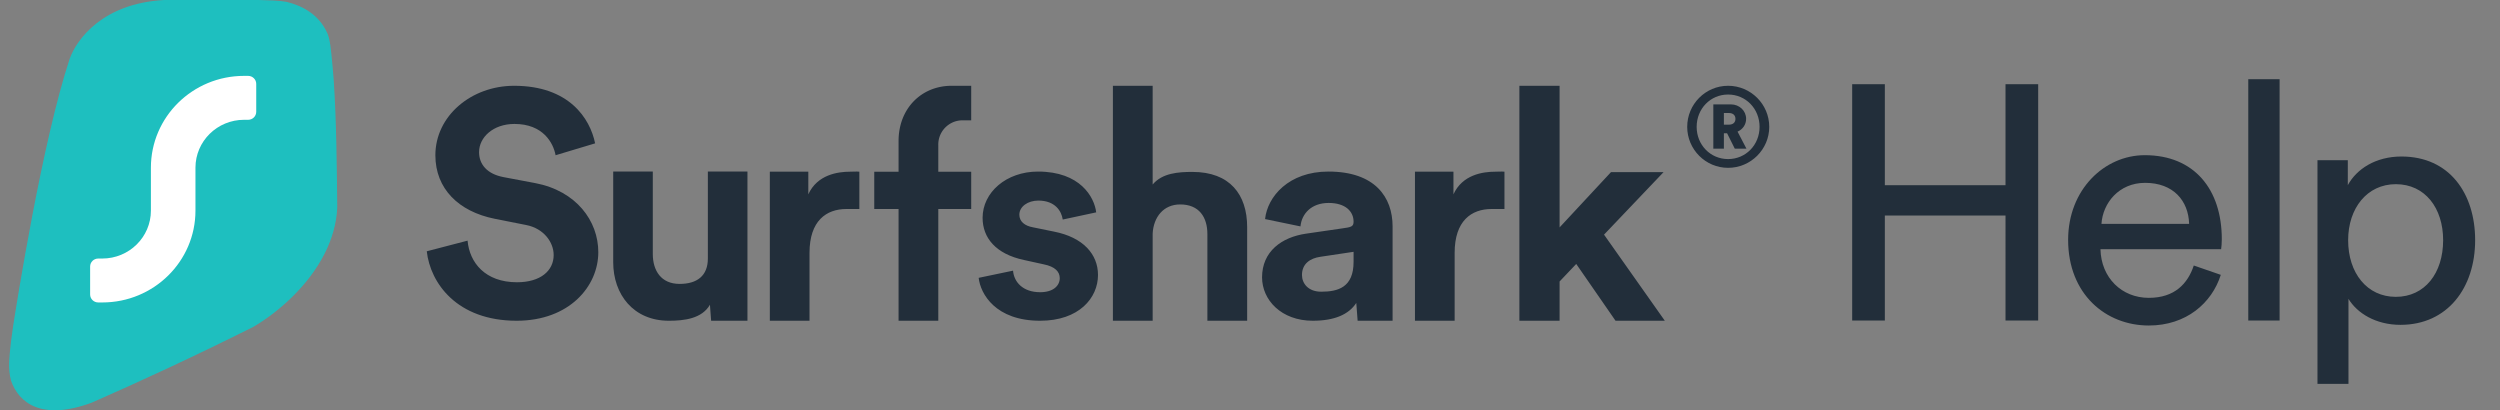<svg xmlns="http://www.w3.org/2000/svg" fill="none" viewBox="0 0 195 32" height="32" width="195"><rect x="0" y="0" width="195" height="32" fill="#808080" stroke="none"/><path fill="#222E3A" d="M131.602 9.895c0 1.753 1.422 3.196 3.19 3.196 1.769 0 3.209-1.442 3.209-3.196 0-1.762-1.44-3.204-3.209-3.204-1.768 0-3.19 1.442-3.19 3.204Zm.737 0c0-1.416 1.075-2.522 2.453-2.522 1.379 0 2.454 1.106 2.454 2.522 0 1.408-1.075 2.513-2.454 2.513-1.378 0-2.453-1.105-2.453-2.513Zm2.974 1.702h.91l-.694-1.33c.399-.173.668-.544.668-1.002 0-.622-.52-1.123-1.188-1.123h-1.37v3.455h.824v-1.2h.251l.599 1.2Zm-.85-1.874v-.907h.399c.312 0 .503.173.503.458 0 .276-.191.449-.503.449h-.399ZM129.761 13.425h-4.103l-4.01 4.312V6.691h-3.136v18.327h3.136v-3.063l1.298-1.367 3.065 4.43h3.845l-4.741-6.716 4.646-4.878ZM117.348 13.392c-.233-.024-.458 0-.714 0-.978 0-2.567.235-3.265 1.765v-1.765h-3.002v11.626h3.095V19.723c0-2.495 1.302-3.421 2.884-3.421h1.002v-2.909ZM98.441 21.632c0 1.762 1.498 3.386 3.956 3.386 1.708 0 2.808-.495 3.393-1.388l.105 1.388h2.727v-7.358c0-2.265-1.357-4.278-5.008-4.278-3.09 0-4.751 1.945-4.939 3.706l2.762.572c.094-.984.843-1.83 2.2-1.83 1.311 0 1.942.663 1.942 1.464 0 .389-.21.427-.865.518l-2.832.412c-1.919.275-3.441 1.395-3.441 3.409Zm4.611 1.121c-1.006 0-1.498-.641-1.498-1.304 0-.869.632-1.304 1.428-1.418l2.597-.389v.786c0 1.99-1.217 2.325-2.527 2.325ZM89.908 18.208c.07-1.272.84-2.262 2.146-2.262 1.492 0 2.122 1.013 2.122 2.309v6.763h3.102v-7.305c0-2.545-1.353-4.304-4.268-4.304-1.096 0-2.355.086-3.102.982v-7.7h-3.102v18.327h3.102v-6.81ZM76.336 21.672c.141 1.255 1.316 3.346 4.795 3.346 3.032 0 4.513-1.778 4.513-3.57 0-1.613-1.152-2.935-3.432-3.383l-1.645-.336c-.635-.112-1.058-.448-1.058-.986 0-.627.658-1.098 1.481-1.098 1.316 0 1.81.829 1.904 1.479l2.609-.56c-.141-1.188-1.246-3.182-4.536-3.182-2.491 0-4.325 1.636-4.325 3.607 0 1.546 1.011 2.823 3.244 3.294l1.528.336c.893.179 1.246.583 1.246 1.075 0 .583-.494 1.098-1.528 1.098-1.363 0-2.045-.807-2.115-1.681l-2.68.56Z"/><path fill="#222E3A" d="M73.187 11.324a1.885 1.885 0 0 1-.001-.048c0-1.044.847-1.891 1.891-1.891h.677V6.691h-1.526c-2.361 0-4.14 1.775-4.14 4.306v2.396h-1.896v2.909h1.896v8.716h3.099v-8.716h2.567v-2.909h-2.567V11.324Z" clip-rule="evenodd" fill-rule="evenodd"/><path fill="#222E3A" d="M67.028 13.392c-.233-.024-.458 0-.714 0-.977 0-2.567.235-3.265 1.765v-1.765h-3.002v11.626h3.095V19.723c0-2.495 1.302-3.421 2.885-3.421h1.002v-2.909ZM55.468 25.018h2.833V13.382H55.213v6.784c0 1.343-.835 1.979-2.205 1.979-1.44 0-2.09-1.036-2.09-2.332v-6.431h-3.088v7.067c0 2.52 1.579 4.57 4.342 4.57 1.208 0 2.576-.165 3.203-1.248l.093 1.248ZM46.419 11.182c-.398-1.952-2.039-4.491-6.317-4.491-3.333 0-6.143 2.343-6.143 5.418 0 2.611 1.815 4.393 4.626 4.955l2.462.488c1.368.269 2.139 1.34 2.139 2.341 0 1.22-1.02 2.123-2.86 2.123-2.487 0-3.706-1.538-3.855-3.246l-3.183.83c.274 2.465 2.338 5.418 7.013 5.418 4.104 0 6.367-2.685 6.367-5.345 0-2.441-1.716-4.782-4.924-5.392l-2.462-.464c-1.293-.244-1.915-1.001-1.915-1.952 0-1.147 1.094-2.197 2.761-2.197 2.238 0 3.034 1.489 3.208 2.441l3.084-.927Z"/><path fill="#1EBFBF" d="M20.156 0c.815.021 1.584.036 2.204.145C23.659.47 24.884 1.168 25.52 2.564c0 0 .143.248.247.964s.262 2.701.262 2.701c.218 3.297.242 6.726.277 9.958-.056 1.265-.414 2.453-.957 3.54-1.327 2.656-3.76 4.702-5.589 5.767-4.527 2.268-8.904 4.288-12.61 5.915-3.923 1.447-5.704-.005-6.294-1.729-.119-.469-.161-.952-.143-1.398 0 0 .036-1.069.307-2.826.271-1.756 2.271-14.402 4.419-20.884C5.982 3.073 8.003.261 12.811 0h7.345Z"/><path fill="#fff" d="M19.354 5.918c.349 0 .632.279.632.623v2.18c0 .344-.283.623-.632.623h-.316c-2.094 0-3.792 1.673-3.792 3.737v3.348c0 3.956-3.254 7.163-7.268 7.163h-.316c-.349 0-.632-.279-.632-.623v-2.18c0-.344.283-.623.632-.623h.316c2.094 0 3.792-1.673 3.792-3.737v-3.348c0-3.956 3.254-7.163 7.268-7.163h.316Z"/><path fill="#222E3A" d="M158.978 25V6.566h-2.548v7.878h-9.412V6.566h-2.548V25h2.548v-8.19h9.412V25h2.548Zm4.936-7.54c.104-1.612 1.352-3.198 3.406-3.198 2.21 0 3.38 1.404 3.432 3.198h-6.838Zm7.202 3.25c-.468 1.404-1.482 2.522-3.51 2.522-2.106 0-3.718-1.56-3.77-3.796h9.412c.026-.156.052-.468.052-.78 0-3.9-2.158-6.552-6.006-6.552-3.146 0-5.98 2.678-5.98 6.604 0 4.238 2.938 6.682 6.292 6.682 2.912 0 4.914-1.742 5.616-3.952l-2.106-.728Zm6.693 4.29V6.176h-2.444V25h2.444Zm5.372 4.94v-6.63c.676 1.118 2.132 2.028 4.056 2.028 3.666 0 5.824-2.886 5.824-6.604 0-3.64-2.002-6.526-5.746-6.526-2.028 0-3.51.988-4.186 2.236v-1.95h-2.366V29.94h2.418Zm7.384-11.206c0 2.574-1.43 4.42-3.692 4.42-2.236 0-3.718-1.846-3.718-4.42 0-2.496 1.482-4.368 3.718-4.368 2.288 0 3.692 1.872 3.692 4.368Z"/></svg>
